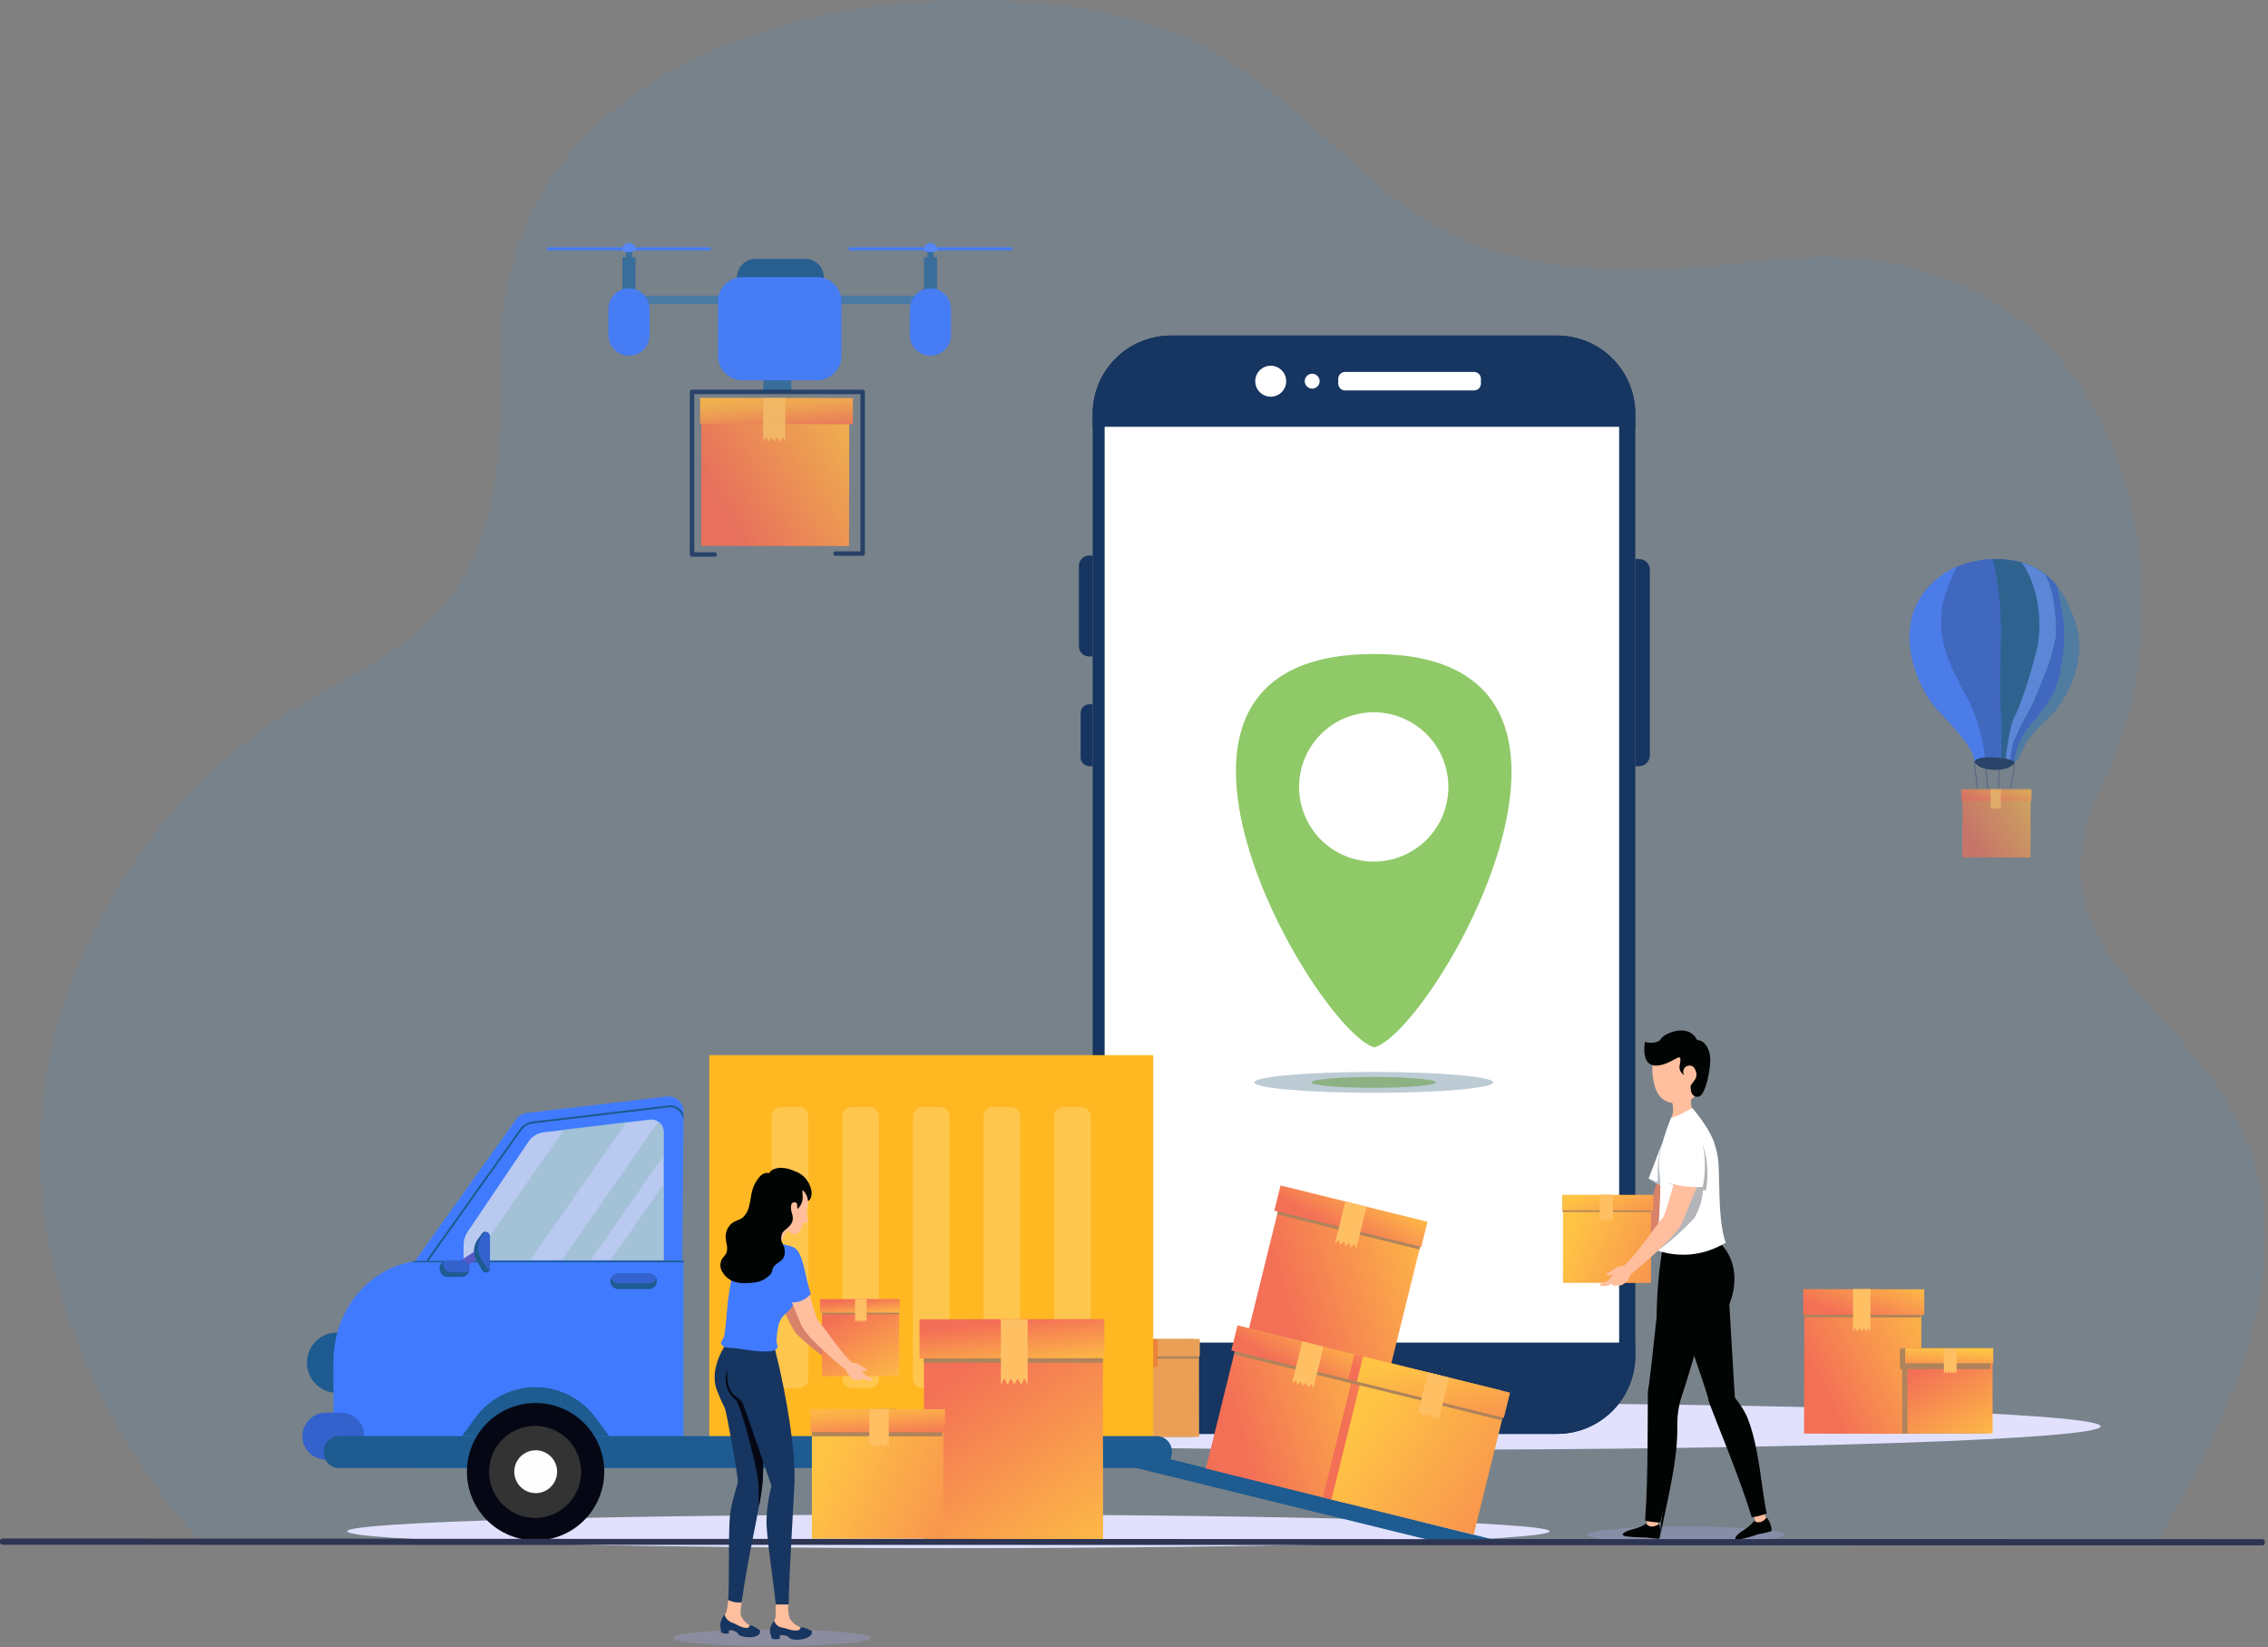 <?xml version="1.0" encoding="UTF-8"?> <svg xmlns="http://www.w3.org/2000/svg" width="690" height="501" viewBox="0 0 690 501" fill="none"><rect x="0" y="0" width="690" height="501" fill="#808080" stroke="none"/> <path d="M688.164 470L0.839 469.798C0.617 469.798 0.404 469.722 0.247 469.588C0.089 469.454 0.001 469.273 0 469.083V468.715C0.001 468.525 0.089 468.343 0.247 468.209C0.404 468.075 0.617 468 0.839 468L688.164 468.202C688.386 468.203 688.598 468.279 688.755 468.413C688.912 468.548 689 468.73 689 468.92V469.285C689 469.475 688.912 469.657 688.755 469.791C688.598 469.925 688.385 470 688.164 470V470Z" fill="#2E3552"></path> <path opacity="0.1" d="M60.684 468.575C60.684 468.575 -23.597 382.072 30.072 280.35C83.742 178.629 155.782 229.82 152.336 111.409C148.89 -7.002 318.078 -17.122 371.919 17.23C425.759 51.582 425.419 92.936 536.597 79.288C647.774 65.64 668.974 179.707 640.031 237.822C598.965 320.282 753.9 306.734 656.221 468.777L60.684 468.575Z" fill="#3899EC"></path> <path d="M639.074 433.826C639.074 437.756 545.188 440.936 429.383 440.936C313.579 440.936 219.676 437.756 219.676 433.826C219.676 429.896 313.562 426.699 429.351 426.699C545.139 426.699 639.074 429.863 639.074 433.826Z" fill="#E1E1FE"></path> <path d="M471.427 465.745C471.427 468.566 389.527 470.866 288.514 470.866C187.501 470.866 105.617 468.615 105.617 465.745C105.617 462.875 187.501 460.641 288.514 460.641C389.527 460.641 471.427 462.973 471.427 465.745Z" fill="#E1E1FE"></path> <g opacity="0.7"> <path opacity="0.7" d="M494.404 343.824H494.632C494.751 343.773 494.847 343.68 494.902 343.562C494.956 343.445 494.965 343.311 494.926 343.188C487.652 323.438 468.572 307.913 468.392 307.75C468.288 307.669 468.156 307.633 468.025 307.648C467.894 307.663 467.774 307.729 467.691 307.831C467.644 307.877 467.607 307.931 467.582 307.992C467.556 308.052 467.543 308.117 467.543 308.182C467.543 308.247 467.556 308.312 467.582 308.372C467.607 308.433 467.644 308.487 467.691 308.533C467.887 308.679 486.755 324.042 493.931 343.53C493.971 343.621 494.037 343.698 494.122 343.751C494.206 343.803 494.305 343.829 494.404 343.824V343.824Z" fill="#9797EF"></path> </g> <g opacity="0.7"> <path opacity="0.7" d="M339.737 311.71C339.662 311.726 339.584 311.726 339.509 311.71C339.39 311.659 339.294 311.566 339.239 311.449C339.185 311.331 339.177 311.198 339.215 311.074C346.489 291.325 365.569 275.799 365.749 275.653C365.852 275.594 365.973 275.573 366.09 275.594C366.207 275.615 366.313 275.677 366.389 275.769C366.465 275.86 366.506 275.976 366.505 276.095C366.505 276.214 366.462 276.329 366.385 276.419C366.189 276.566 347.32 291.928 340.145 311.417C340.11 311.498 340.053 311.568 339.982 311.62C339.91 311.671 339.825 311.703 339.737 311.71V311.71Z" fill="#9797EF"></path> </g> <path d="M473.729 102.07H356.212C343.071 102.07 332.418 112.723 332.418 125.864V412.318C332.418 425.459 343.071 436.112 356.212 436.112H473.729C486.87 436.112 497.522 425.459 497.522 412.318V125.864C497.522 112.723 486.87 102.07 473.729 102.07Z" fill="#163560"></path> <path d="M497.522 125.864V129.811H332.418V125.864C332.422 119.552 334.933 113.5 339.398 109.038C343.862 104.577 349.916 102.07 356.228 102.07H473.647C476.778 102.062 479.88 102.671 482.775 103.863C485.67 105.054 488.302 106.805 490.52 109.015C492.738 111.225 494.497 113.851 495.699 116.742C496.901 119.633 497.52 122.733 497.522 125.864Z" fill="#163560"></path> <path d="M497.519 408.402V412.365C497.506 418.672 494.992 424.715 490.528 429.17C486.064 433.625 480.015 436.126 473.709 436.126H356.29C349.979 436.126 343.927 433.619 339.465 429.157C335.003 424.695 332.496 418.643 332.496 412.333V408.402H497.519Z" fill="#163560"></path> <path d="M498.677 233.059H497.52V170.027H498.677C499.542 170.027 500.372 170.371 500.984 170.983C501.595 171.594 501.939 172.424 501.939 173.289V229.634C501.95 230.073 501.874 230.51 501.716 230.92C501.558 231.329 501.321 231.704 501.018 232.022C500.715 232.34 500.352 232.595 499.951 232.773C499.549 232.951 499.117 233.048 498.677 233.059Z" fill="#163560"></path> <path d="M332.413 199.66H331.337C330.929 199.66 330.524 199.579 330.147 199.423C329.77 199.266 329.428 199.036 329.14 198.747C328.852 198.457 328.624 198.114 328.469 197.736C328.315 197.358 328.236 196.954 328.238 196.545V172.083C328.238 171.261 328.565 170.473 329.146 169.892C329.727 169.311 330.515 168.984 331.337 168.984H332.413V199.66Z" fill="#163560"></path> <path d="M332.415 233.056H331.485C331.128 233.058 330.774 232.99 330.444 232.855C330.114 232.72 329.813 232.521 329.56 232.269C329.307 232.017 329.106 231.718 328.969 231.389C328.832 231.059 328.762 230.706 328.762 230.349V216.895C328.762 216.538 328.832 216.184 328.969 215.855C329.106 215.525 329.307 215.226 329.56 214.975C329.813 214.723 330.114 214.524 330.444 214.389C330.774 214.254 331.128 214.185 331.485 214.188H332.415V233.056Z" fill="#163560"></path> <path d="M391.305 115.931C391.308 116.864 391.035 117.777 390.519 118.554C390.003 119.331 389.268 119.938 388.407 120.297C387.546 120.656 386.598 120.752 385.683 120.572C384.767 120.392 383.926 119.944 383.265 119.286C382.604 118.627 382.154 117.788 381.971 116.873C381.787 115.958 381.88 115.01 382.236 114.148C382.592 113.285 383.196 112.548 383.972 112.03C384.747 111.511 385.659 111.234 386.592 111.234C387.839 111.234 389.035 111.729 389.919 112.609C390.802 113.489 391.301 114.684 391.305 115.931V115.931Z" fill="white"></path> <path d="M401.479 115.931C401.479 116.379 401.346 116.817 401.097 117.19C400.848 117.563 400.494 117.854 400.08 118.025C399.665 118.197 399.21 118.242 398.77 118.154C398.33 118.067 397.926 117.851 397.609 117.534C397.292 117.217 397.076 116.813 396.989 116.373C396.901 115.933 396.946 115.478 397.118 115.063C397.289 114.649 397.58 114.295 397.953 114.046C398.326 113.797 398.764 113.664 399.212 113.664C399.812 113.668 400.386 113.909 400.81 114.333C401.235 114.757 401.475 115.331 401.479 115.931V115.931Z" fill="white"></path> <path d="M448.462 113.125H409.224C408.071 113.125 407.137 114.06 407.137 115.212V116.664C407.137 117.817 408.071 118.751 409.224 118.751H448.462C449.615 118.751 450.549 117.817 450.549 116.664V115.212C450.549 114.06 449.615 113.125 448.462 113.125Z" fill="white"></path> <path d="M424.037 422.071C424.04 423.865 423.511 425.619 422.517 427.113C421.522 428.606 420.108 429.771 418.451 430.459C416.794 431.148 414.971 431.33 413.211 430.982C411.451 430.634 409.834 429.772 408.564 428.504C407.294 427.237 406.429 425.621 406.078 423.862C405.727 422.103 405.905 420.279 406.591 418.621C407.277 416.963 408.439 415.546 409.93 414.549C411.422 413.552 413.176 413.02 414.97 413.02C417.372 413.02 419.676 413.973 421.376 415.67C423.076 417.367 424.033 419.669 424.037 422.071Z" fill="white"></path> <path d="M492.593 129.809H336.066V408.353H492.593V129.809Z" fill="white"></path> <path d="M418.017 198.922C333.524 198.922 399.54 312.362 418.017 318.575C435.793 314.188 502.543 198.922 418.017 198.922ZM417.919 262.067C413.428 262.064 409.038 260.729 405.304 258.232C401.571 255.735 398.662 252.186 396.944 248.036C395.227 243.886 394.778 239.319 395.656 234.914C396.533 230.509 398.696 226.462 401.872 223.286C405.048 220.11 409.094 217.947 413.5 217.07C417.905 216.193 422.471 216.641 426.622 218.359C430.772 220.076 434.32 222.985 436.818 226.719C439.315 230.452 440.65 234.842 440.653 239.334C440.655 242.32 440.069 245.277 438.927 248.036C437.785 250.795 436.111 253.302 433.999 255.414C431.888 257.525 429.381 259.199 426.622 260.341C423.863 261.483 420.905 262.069 417.919 262.067V262.067Z" fill="#8FC968"></path> <path opacity="0.5" d="M454.267 329.211C454.267 330.956 437.959 332.374 417.932 332.374C397.906 332.374 381.598 330.956 381.598 329.211C381.598 327.466 397.906 326.047 417.932 326.047C437.959 326.047 454.267 327.466 454.267 329.211Z" fill="#B0AFFD"></path> <path opacity="0.3" d="M454.267 329.211C454.267 330.956 437.959 332.374 417.932 332.374C397.906 332.374 381.598 330.956 381.598 329.211C381.598 327.466 397.906 326.047 417.932 326.047C437.959 326.047 454.267 327.466 454.267 329.211Z" fill="#81B277"></path> <g style="mix-blend-mode:multiply" opacity="0.5"> <path d="M417.935 330.857C428.4 330.857 436.885 330.119 436.885 329.21C436.885 328.3 428.4 327.562 417.935 327.562C407.469 327.562 398.984 328.3 398.984 329.21C398.984 330.119 407.469 330.857 417.935 330.857Z" fill="#5B9732"></path> </g> <g opacity="0.8"> <path d="M625.198 216.115C625.052 216.309 624.894 216.494 624.725 216.669L624.399 217.011C623.747 217.696 622.85 218.642 621.855 219.523C621.48 219.898 621.088 220.273 620.697 220.681C620.306 221.089 619.914 221.464 619.523 221.888C619.36 222.051 619.197 222.23 619.05 222.409C618.577 222.915 618.104 223.453 617.68 224.04C617.004 224.917 616.404 225.85 615.886 226.829C615.739 227.106 615.609 227.367 615.495 227.644C615.136 228.378 614.859 229.047 614.581 229.634C614.484 229.846 614.386 230.042 614.271 230.237C614.162 230.432 614.036 230.618 613.896 230.792C613.571 231.224 613.187 231.608 612.755 231.933C612.312 232.259 611.83 232.528 611.32 232.733C610.916 232.905 610.502 233.052 610.08 233.173C609.016 233.501 607.924 233.736 606.819 233.874H606.117C604.866 233.874 603.646 233.48 602.63 232.748C601.615 232.017 600.855 230.984 600.458 229.797C599.284 226.405 595.093 221.725 589.809 216.147C583.563 209.624 581.655 201.894 581.818 190.054C581.998 186.077 583.528 182.28 586.156 179.291C588.663 176.274 591.849 173.894 595.452 172.343C596.508 171.87 597.598 171.477 598.713 171.169C601.162 170.452 603.696 170.069 606.248 170.027H606.346C607.822 170.005 609.298 170.076 610.765 170.24C614.902 170.588 618.857 172.091 622.181 174.577C623.497 175.581 624.686 176.742 625.72 178.035C627.576 180.593 629.1 183.377 630.254 186.319C636.728 201.111 627.465 213.13 625.198 216.115Z" fill="#3362CC"></path> <path d="M625.201 216.115C625.055 216.309 624.897 216.495 624.728 216.669L624.402 217.012C623.749 217.697 622.853 218.643 621.858 219.523C621.483 219.898 621.091 220.273 620.7 220.681C620.309 221.089 619.917 221.464 619.526 221.888C619.363 222.051 619.216 222.23 619.053 222.41C618.58 222.915 618.107 223.454 617.683 224.041L617.308 224.514C616.756 225.234 616.28 226.01 615.889 226.829C615.742 227.107 615.612 227.368 615.498 227.645C615.139 228.379 614.862 229.047 614.584 229.634C614.486 229.846 614.389 230.042 614.274 230.238C614.165 230.432 614.039 230.618 613.899 230.792C613.574 231.224 613.19 231.608 612.758 231.934C613.136 228.253 614.512 224.746 616.737 221.79C618.368 219.637 623.798 213.522 625.397 209.347C627.376 203.145 628.232 196.639 627.924 190.136C627.465 186.051 626.702 182.006 625.641 178.035C627.498 180.593 629.021 183.377 630.175 186.32C636.731 201.111 627.468 213.13 625.201 216.115Z" fill="#467AA6"></path> <path d="M603.852 230.402H603.607C603.156 230.492 602.714 230.623 602.286 230.793C601.723 230.964 601.177 231.188 600.655 231.462C600.329 230.989 600.525 230.353 600.345 229.831C599.171 226.439 594.98 221.758 589.696 216.197C583.45 209.592 575.524 191.735 586.059 179.275C587.113 178.006 588.294 176.848 589.582 175.818C591.333 174.398 593.27 173.224 595.339 172.328C594.083 174.791 590.903 181.542 590.626 186.696C590.262 191.842 591.163 196.998 593.251 201.716C595.111 206.331 598.682 212.512 599.481 214.224C600.997 217.721 602.203 221.345 603.085 225.053C603.64 227.955 603.852 230.402 603.852 230.402Z" fill="#407BFF"></path> <path d="M625.443 193.788C624.805 196.905 623.966 199.977 622.931 202.985C622.458 204.274 619.131 212.314 618.773 213.26C618.414 214.205 615.136 219.946 614.467 221.512C613.799 223.077 612.836 224.936 612.461 225.98C612.056 227.673 611.751 229.388 611.548 231.117L610.211 230.824L608.841 230.546L608.939 220.093C608.939 220.093 608.596 214.581 608.547 212.053C608.498 209.525 608.547 202.61 608.808 191.782C608.743 184.462 607.901 177.169 606.297 170.027C609.189 169.949 612.077 170.284 614.875 171.021C617.481 171.728 619.923 172.935 622.067 174.577C625.753 180.659 625.606 192.287 625.443 193.788Z" fill="#1D5B90"></path> <path opacity="0.8" d="M625.443 193.788C624.806 196.905 623.967 199.978 622.931 202.986C622.458 204.275 619.132 212.314 618.773 213.26C618.414 214.206 615.136 219.947 614.467 221.512C613.799 223.078 612.837 224.937 612.461 225.981C612.056 227.674 611.751 229.389 611.548 231.118L610.211 230.824C610.504 227.367 611.695 220.289 612.592 218.658C613.652 216.75 616.229 210.7 619.36 198.779C622.622 186.58 618.006 174.186 614.875 171.055C617.481 171.761 619.923 172.969 622.067 174.61C625.753 180.66 625.606 192.288 625.443 193.788Z" fill="#6293FF"></path> <path opacity="0.8" d="M600.559 231.655C600.559 234.64 601.423 237.591 601.423 240.576C601.423 240.739 601.733 240.576 601.733 240.494C601.733 237.51 600.868 234.558 600.885 231.574C600.885 231.411 600.559 231.574 600.559 231.655Z" fill="#415B80"></path> <path opacity="0.8" d="M604.016 233.074C604.016 235.423 604.472 237.755 604.505 240.087C604.505 240.283 604.847 240.234 604.831 240.087C604.831 237.739 604.342 235.406 604.342 233.074C604.342 232.879 604.016 232.928 604.016 233.074Z" fill="#415B80"></path> <path opacity="0.8" d="M608.093 233.416C608.093 235.618 607.881 237.819 607.832 240.021C607.832 240.2 608.158 240.168 608.158 240.021C608.158 237.836 608.37 235.634 608.419 233.498C608.419 233.318 608.093 233.351 608.093 233.498V233.416Z" fill="#415B80"></path> <path opacity="0.8" d="M612.705 231.853C612.637 233.41 612.447 234.959 612.134 236.485C611.802 237.891 611.573 239.319 611.449 240.758C611.449 240.953 611.743 240.758 611.743 240.66C611.898 239.052 612.159 237.455 612.526 235.882C612.789 234.52 612.947 233.141 612.999 231.756C612.999 231.56 612.705 231.756 612.705 231.853Z" fill="#415B80"></path> <path d="M612.954 231.964C612.954 231.964 611.812 234.345 606.545 234.149C601.277 233.953 600.723 231.621 600.723 231.621C600.723 231.621 601.016 230.121 606.3 230.333C612.823 230.643 612.954 231.964 612.954 231.964Z" fill="#163560"></path> <path opacity="0.8" d="M597.029 240.449L597.004 260.785L617.748 260.81L617.773 240.474L597.029 240.449Z" fill="url(#paint0_linear_1639_3162)"></path> <path opacity="0.8" d="M596.668 239.983L596.664 243.652L618.093 243.675L618.097 240.005L596.668 239.983Z" fill="url(#paint1_linear_1639_3162)"></path> <path opacity="0.8" d="M605.645 240.023L605.629 246.155L606.02 245.568L606.412 246.155L606.803 245.568L607.178 246.155L607.57 245.568L607.961 246.155L608.336 245.568L608.728 246.155L608.744 240.023H605.645Z" fill="#FFC064"></path> </g> <path d="M362.974 407.858L333.195 407.895L333.231 437.07L363.01 437.034L362.974 407.858Z" fill="#AF835B"></path> <path d="M362.974 407.874L333.195 407.91L333.202 413.194L362.981 413.158L362.974 407.874Z" fill="#AF835B"></path> <path d="M363.203 407.255L332.445 407.293L332.452 412.56L363.209 412.523L363.203 407.255Z" fill="#AF835B"></path> <path d="M350.421 407.344L350.437 416.134L349.866 415.302L349.312 416.15L348.757 415.302L348.203 416.15L347.648 415.302L347.094 416.15L346.54 415.302L345.985 416.15L345.969 407.344H350.421Z" fill="#AF835B"></path> <path d="M364.767 407.858L334.988 407.895L335.024 437.07L364.803 437.034L364.767 407.858Z" fill="#E9A056"></path> <path d="M364.709 407.977L334.93 408.008L334.935 413.292L364.714 413.26L364.709 407.977Z" fill="#AF835B"></path> <path d="M365.011 407.251L334.254 407.289L334.26 412.557L365.018 412.519L365.011 407.251Z" fill="#E9A056"></path> <path d="M352.23 407.344V416.134L351.675 415.302L351.121 416.134L350.566 415.302L350.012 416.15L349.457 415.302L348.903 416.15L348.348 415.302L347.794 416.15L347.777 407.344H352.23Z" fill="#EA8237"></path> <path d="M346.923 377.823L317.145 377.859L317.18 407.035L346.959 406.998L346.923 377.823Z" fill="#AF835B"></path> <path d="M346.923 377.823L317.145 377.859L317.151 383.143L346.93 383.107L346.923 377.823Z" fill="#AF835B"></path> <path d="M347.167 377.22L316.41 377.258L316.417 382.525L347.174 382.488L347.167 377.22Z" fill="#AF835B"></path> <path d="M334.373 377.301L334.39 386.107L333.835 385.259L333.281 386.107L332.71 385.259L332.172 386.107L331.601 385.259L331.046 386.107L330.492 385.259L329.938 386.107V377.301H334.373Z" fill="#AF835B"></path> <path d="M348.732 377.819L318.953 377.855L318.989 407.031L348.768 406.994L348.732 377.819Z" fill="#D38C4C"></path> <path d="M348.732 377.835L318.953 377.871L318.96 383.155L348.738 383.119L348.732 377.835Z" fill="#AF835B"></path> <path d="M348.343 378.168H317.586V383.436H348.343V378.168Z" fill="#D38C4C"></path> <path d="M336.187 377.301L336.203 386.091L335.648 385.259L335.078 386.107L334.523 385.259L333.969 386.107L333.414 385.259L332.86 386.107L332.305 385.259L331.751 386.107L331.734 377.301H336.187Z" fill="#EA8237"></path> <path d="M436.413 468.793L319.01 439.943L305.816 431.316L455.216 468.499L436.413 468.793Z" fill="#1D5B90"></path> <path d="M350.845 320.926H215.797V437.97H350.845V320.926Z" fill="#FFB822"></path> <path d="M110.704 410.277C111.531 411.891 111.861 413.713 111.652 415.514C111.443 417.315 110.705 419.014 109.53 420.395C108.356 421.776 106.798 422.778 105.054 423.274C103.31 423.77 101.458 423.737 99.733 423.18C98.007 422.623 96.486 421.567 95.361 420.146C94.236 418.724 93.558 417 93.412 415.193C93.267 413.386 93.661 411.576 94.544 409.993C95.428 408.409 96.761 407.124 98.375 406.298C100.538 405.192 103.051 404.99 105.363 405.736C107.675 406.482 109.596 408.116 110.704 410.277V410.277Z" fill="#1D5B90"></path> <path d="M207.954 337.594V340.856L207.579 383.486V383.698L157.023 383.926L125.891 384.056L125.988 383.926L126.152 383.681L126.298 383.486L157.007 340.481C157.387 339.946 157.872 339.495 158.433 339.156C158.994 338.817 159.619 338.596 160.268 338.507L202.833 333.517C203.437 333.445 204.05 333.493 204.636 333.659C205.222 333.825 205.769 334.106 206.245 334.485C206.722 334.865 207.118 335.335 207.411 335.869C207.704 336.402 207.889 336.989 207.954 337.594V337.594Z" fill="#407BFF"></path> <path d="M207.938 338.915V340.79C207.814 339.625 207.275 338.543 206.421 337.74C206.027 337.389 205.564 337.124 205.061 336.964C204.558 336.804 204.026 336.752 203.502 336.811L162.193 341.703C161.473 341.789 160.778 342.025 160.154 342.396C159.531 342.766 158.992 343.264 158.573 343.856L130.392 383.469L129.707 383.371L158.1 343.497C158.565 342.838 159.165 342.283 159.859 341.87C160.553 341.457 161.326 341.195 162.128 341.1L203.42 336.208C204.368 336.084 205.33 336.282 206.152 336.77C206.973 337.258 207.608 338.007 207.954 338.898L207.938 338.915Z" fill="#1D5B90"></path> <path d="M201.929 344.166V383.305H185.768H170.927H161.338H143.97H141.051V378.609C141.057 377.221 141.471 375.865 142.241 374.711L160.784 347.232C161.307 346.454 161.991 345.797 162.79 345.308C163.589 344.818 164.485 344.506 165.415 344.394L171.645 343.66L190.628 341.393L197.706 340.545C198.235 340.483 198.772 340.534 199.281 340.694C199.79 340.854 200.259 341.12 200.658 341.474C201.057 341.828 201.376 342.263 201.596 342.749C201.815 343.235 201.928 343.763 201.929 344.296V344.166Z" fill="#B9C9EF"></path> <path d="M207.95 383.418V446.482H130.927C123.425 446.482 101.441 445.976 101.441 445.976V414.094C101.441 399.058 111.471 386.517 124.73 383.858C125.154 383.76 125.578 383.695 126.002 383.63C127.306 383.475 128.619 383.409 129.932 383.434L207.95 383.418Z" fill="#407BFF"></path> <path d="M197.429 392.094H188.117C187.798 392.096 187.481 392.035 187.185 391.914C186.889 391.792 186.62 391.613 186.394 391.387C186.168 391.161 185.989 390.893 185.868 390.597C185.747 390.301 185.685 389.984 185.688 389.664V389.664C185.688 389.02 185.944 388.402 186.399 387.946C186.855 387.49 187.473 387.234 188.117 387.234H197.429C198.071 387.239 198.685 387.497 199.137 387.952C199.589 388.407 199.843 389.023 199.843 389.664V389.664C199.845 389.983 199.784 390.298 199.664 390.593C199.544 390.888 199.366 391.156 199.142 391.382C198.918 391.607 198.651 391.787 198.357 391.909C198.063 392.031 197.748 392.094 197.429 392.094Z" fill="#3362CC"></path> <path d="M199.843 389.597C199.847 389.918 199.787 390.235 199.666 390.532C199.546 390.829 199.368 391.099 199.142 391.326C198.683 391.772 198.069 392.023 197.429 392.027H188.117C187.473 392.027 186.855 391.771 186.399 391.316C185.944 390.86 185.688 390.242 185.688 389.597C185.686 389.314 185.736 389.032 185.834 388.766C186 389.24 186.308 389.652 186.717 389.944C187.126 390.236 187.615 390.394 188.117 390.396H197.429C197.748 390.396 198.063 390.332 198.357 390.209C198.651 390.086 198.918 389.906 199.142 389.679C199.389 389.43 199.579 389.129 199.696 388.798C199.791 389.054 199.841 389.324 199.843 389.597V389.597Z" fill="#1D5B90"></path> <g style="mix-blend-mode:screen" opacity="0.5"> <path d="M190.634 341.262L161.345 383.223L143.977 383.19L171.652 343.529L190.634 341.262Z" fill="#8EB9BF"></path> </g> <g style="mix-blend-mode:screen" opacity="0.5"> <path d="M201.932 344.167V351.44L179.704 383.274H170.93L200.284 341.117C200.782 341.458 201.191 341.912 201.478 342.442C201.764 342.973 201.92 343.564 201.932 344.167V344.167Z" fill="#8EB9BF"></path> </g> <g style="mix-blend-mode:screen" opacity="0.5"> <path d="M201.935 360.133V383.339L185.773 383.291L201.935 360.133Z" fill="#8EB9BF"></path> </g> <path d="M103.726 443.938H99.143C97.249 443.938 95.432 443.185 94.092 441.846C92.753 440.506 92 438.689 92 436.795C92.004 434.903 92.759 433.09 94.098 431.754C95.437 430.418 97.251 429.668 99.143 429.668H103.726C105.617 429.668 107.432 430.418 108.771 431.754C110.11 433.09 110.864 434.903 110.869 436.795C110.869 438.689 110.116 440.506 108.776 441.846C107.437 443.185 105.62 443.938 103.726 443.938Z" fill="#3362CC"></path> <path d="M285.203 436.796L289.182 431.3C291.28 428.391 294.039 426.023 297.232 424.39C300.424 422.757 303.959 421.905 307.545 421.906V421.906C311.09 421.904 314.586 422.735 317.751 424.332C320.915 425.93 323.659 428.25 325.762 431.104L329.986 436.796" fill="#0A0A0A"></path> <path d="M351.901 436.797H103.119C100.57 436.797 98.504 438.863 98.504 441.412V441.885C98.504 444.434 100.57 446.5 103.119 446.5H351.901C354.45 446.5 356.516 444.434 356.516 441.885V441.412C356.516 438.863 354.45 436.797 351.901 436.797Z" fill="#1D5B90"></path> <path d="M140.551 436.796L144.53 431.3C146.629 428.392 149.388 426.025 152.58 424.392C155.773 422.759 159.307 421.907 162.893 421.906C166.44 421.905 169.938 422.736 173.105 424.334C176.271 425.932 179.019 428.251 181.126 431.104L185.333 436.796" fill="#1D5B90"></path> <path d="M162.942 468.516C174.479 468.516 183.832 459.163 183.832 447.625C183.832 436.088 174.479 426.734 162.942 426.734C151.404 426.734 142.051 436.088 142.051 447.625C142.051 459.163 151.404 468.516 162.942 468.516Z" fill="#050814"></path> <path d="M172.698 457.579C178.166 452.112 178.166 443.248 172.698 437.78C167.231 432.313 158.367 432.313 152.899 437.78C147.432 443.248 147.432 452.112 152.899 457.579C158.367 463.047 167.231 463.047 172.698 457.579Z" fill="#333333"></path> <path d="M169.496 447.625C169.496 448.915 169.113 450.176 168.396 451.249C167.68 452.322 166.661 453.158 165.469 453.652C164.277 454.145 162.965 454.275 161.7 454.023C160.435 453.771 159.272 453.15 158.36 452.238C157.448 451.325 156.826 450.163 156.575 448.897C156.323 447.632 156.452 446.32 156.946 445.129C157.44 443.937 158.276 442.918 159.348 442.201C160.421 441.484 161.682 441.102 162.973 441.102C164.703 441.102 166.362 441.789 167.585 443.012C168.809 444.236 169.496 445.895 169.496 447.625Z" fill="#FEFEFE"></path> <path d="M307.598 468.516C319.136 468.516 328.489 459.163 328.489 447.625C328.489 436.088 319.136 426.734 307.598 426.734C296.06 426.734 286.707 436.088 286.707 447.625C286.707 459.163 296.06 468.516 307.598 468.516Z" fill="#173A2C"></path> <path d="M318.802 458.834C324.993 452.643 324.993 442.607 318.802 436.416C312.612 430.226 302.575 430.226 296.385 436.416C290.194 442.607 290.194 452.643 296.385 458.834C302.575 465.024 312.612 465.024 318.802 458.834Z" fill="#FEFEFE"></path> <path d="M307.596 459.137C313.954 459.137 319.109 453.982 319.109 447.623C319.109 441.264 313.954 436.109 307.596 436.109C301.237 436.109 296.082 441.264 296.082 447.623C296.082 453.982 301.237 459.137 307.596 459.137Z" fill="#0A0A0A"></path> <path d="M307.594 458.177C313.422 458.177 318.146 453.453 318.146 447.626C318.146 441.798 313.422 437.074 307.594 437.074C301.767 437.074 297.043 441.798 297.043 447.626C297.043 453.453 301.767 458.177 307.594 458.177Z" stroke="#FEFEFE" stroke-width="0.25" stroke-miterlimit="10"></path> <path d="M314.152 447.625C314.152 448.915 313.769 450.176 313.053 451.249C312.336 452.322 311.317 453.158 310.125 453.652C308.933 454.145 307.621 454.275 306.356 454.023C305.091 453.771 303.928 453.15 303.016 452.238C302.104 451.325 301.483 450.163 301.231 448.897C300.979 447.632 301.108 446.32 301.602 445.129C302.096 443.937 302.932 442.918 304.005 442.201C305.077 441.484 306.339 441.102 307.629 441.102C309.359 441.102 311.018 441.789 312.241 443.012C313.465 444.236 314.152 445.895 314.152 447.625Z" fill="#81172B"></path> <path d="M302.846 448.829C302.748 448.434 302.699 448.029 302.699 447.622C302.695 447.007 302.811 446.398 303.042 445.828" stroke="#0A0A0A" stroke-width="0.25" stroke-miterlimit="10" stroke-linecap="round"></path> <path d="M306.633 452.435C305.487 452.201 304.463 451.564 303.746 450.641" stroke="#0A0A0A" stroke-width="0.25" stroke-miterlimit="10" stroke-linecap="round"></path> <path d="M310.805 451.277C310.167 451.84 309.39 452.223 308.555 452.386" stroke="#0A0A0A" stroke-width="0.25" stroke-miterlimit="10" stroke-linecap="round"></path> <path d="M312.457 447.625C312.455 448.478 312.23 449.316 311.805 450.055" stroke="#0A0A0A" stroke-width="0.25" stroke-miterlimit="10" stroke-linecap="round"></path> <path d="M309.734 447.625C309.734 448.047 309.608 448.46 309.374 448.812C309.139 449.163 308.805 449.437 308.415 449.598C308.024 449.76 307.595 449.802 307.18 449.72C306.766 449.638 306.385 449.434 306.087 449.135C305.788 448.837 305.584 448.456 305.502 448.041C305.42 447.627 305.462 447.197 305.624 446.807C305.785 446.417 306.059 446.083 306.41 445.848C306.762 445.614 307.175 445.488 307.597 445.488C308.164 445.488 308.707 445.713 309.108 446.114C309.509 446.515 309.734 447.058 309.734 447.625V447.625Z" fill="#0A0A0A"></path> <path d="M307.593 450.315C309.079 450.315 310.284 449.111 310.284 447.624C310.284 446.138 309.079 444.934 307.593 444.934C306.107 444.934 304.902 446.138 304.902 447.624C304.902 449.111 306.107 450.315 307.593 450.315Z" stroke="#FEFEFE" stroke-width="0.13" stroke-miterlimit="10"></path> <path d="M390.45 361.678L379.977 404.094L423.263 414.782L433.736 372.366L390.45 361.678Z" fill="url(#paint2_linear_1639_3162)"></path> <path d="M390.447 361.681L388.555 369.344L431.841 380.032L433.733 372.369L390.447 361.681Z" fill="#AF835B"></path> <path d="M389.58 360.556L387.688 368.219L432.399 379.259L434.291 371.596L389.58 360.556Z" fill="url(#paint3_linear_1639_3162)"></path> <path d="M415.766 367.028L412.603 379.814L412.113 378.378L410.988 379.422L410.482 377.987L409.374 379.014L408.884 377.579L407.759 378.623L407.253 377.188L406.145 378.215L409.308 365.43L415.766 367.028Z" fill="#FFC064"></path> <path d="M377.337 404.24L366.863 446.656L410.15 457.345L420.623 414.929L377.337 404.24Z" fill="url(#paint4_linear_1639_3162)"></path> <path d="M377.349 404.267L375.457 411.93L418.744 422.618L420.636 414.955L377.349 404.267Z" fill="#AF835B"></path> <path d="M376.49 403.103L374.598 410.766L419.309 421.806L421.201 414.143L376.49 403.103Z" fill="url(#paint5_linear_1639_3162)"></path> <path d="M402.677 409.579L399.513 422.364L399.007 420.929L397.898 421.957L397.393 420.538L396.284 421.565L395.778 420.13L394.669 421.174L394.164 419.739L393.055 420.766L396.218 407.98L402.677 409.579Z" fill="#FFC064"></path> <path d="M412.934 413.014L402.461 455.43L445.748 466.118L456.221 423.702L412.934 413.014Z" fill="url(#paint6_linear_1639_3162)"></path> <path d="M412.916 413.017L411.023 420.68L454.31 431.368L456.202 423.705L412.916 413.017Z" fill="#AF835B"></path> <path d="M412.084 411.892L410.191 419.555L454.903 430.595L456.795 422.932L412.084 411.892Z" fill="url(#paint7_linear_1639_3162)"></path> <path d="M438.259 418.351L435.095 431.153L434.589 429.718L433.48 430.746L432.975 429.327L431.866 430.354L431.36 428.919L430.251 429.947L429.746 428.528L428.637 429.555L431.801 416.77L438.259 418.351Z" fill="#AF835B"></path> <path d="M415.544 413.666L405.07 456.082L448.357 466.77L458.83 424.355L415.544 413.666Z" fill="url(#paint8_linear_1639_3162)"></path> <path d="M415.544 413.673L413.652 421.336L456.939 432.024L458.831 424.361L415.544 413.673Z" fill="#AF835B"></path> <path d="M414.701 412.544L412.809 420.207L457.52 431.247L459.412 423.584L414.701 412.544Z" fill="url(#paint9_linear_1639_3162)"></path> <path d="M440.884 419.004L437.72 431.806L437.231 430.371L436.105 431.399L435.6 429.98L434.491 431.007L433.985 429.572L432.876 430.6L432.371 429.181L431.262 430.208L434.426 417.406L440.884 419.004Z" fill="#FFC064"></path> <g style="mix-blend-mode:screen" opacity="0.2"> <path d="M243.001 336.695H237.717C236.095 336.695 234.781 338.01 234.781 339.631V419.264C234.781 420.885 236.095 422.199 237.717 422.199H243.001C244.622 422.199 245.936 420.885 245.936 419.264V339.631C245.936 338.01 244.622 336.695 243.001 336.695Z" fill="white"></path> <path d="M264.493 336.695H259.209C257.588 336.695 256.273 338.01 256.273 339.631V419.264C256.273 420.885 257.588 422.199 259.209 422.199H264.493C266.114 422.199 267.428 420.885 267.428 419.264V339.631C267.428 338.01 266.114 336.695 264.493 336.695Z" fill="white"></path> <path d="M285.973 336.695H280.689C279.068 336.695 277.754 338.01 277.754 339.631V419.264C277.754 420.885 279.068 422.199 280.689 422.199H285.973C287.594 422.199 288.909 420.885 288.909 419.264V339.631C288.909 338.01 287.594 336.695 285.973 336.695Z" fill="white"></path> <path d="M307.45 336.695H302.166C300.545 336.695 299.23 338.01 299.23 339.631V419.264C299.23 420.885 300.545 422.199 302.166 422.199H307.45C309.071 422.199 310.385 420.885 310.385 419.264V339.631C310.385 338.01 309.071 336.695 307.45 336.695Z" fill="white"></path> <path d="M328.93 336.695H323.646C322.025 336.695 320.711 338.01 320.711 339.631V419.264C320.711 420.885 322.025 422.199 323.646 422.199H328.93C330.551 422.199 331.866 420.885 331.866 419.264V339.631C331.866 338.01 330.551 336.695 328.93 336.695Z" fill="white"></path> </g> <path d="M309.321 401.293L309.338 421.156L308.327 419.248L307.315 421.156L306.288 419.248L305.277 421.156L304.266 419.248L303.238 421.156L302.227 419.248L301.216 421.156L301.184 401.309L309.321 401.293Z" fill="#AF835B"></path> <path d="M335.523 402.543L281.07 402.609L281.151 468.446L335.604 468.379L335.523 402.543Z" fill="url(#paint10_linear_1639_3162)"></path> <path d="M335.523 402.543L281.07 402.609L281.085 414.514L335.538 414.448L335.523 402.543Z" fill="#AF835B"></path> <path d="M335.974 401.189L279.727 401.258L279.741 413.163L335.988 413.094L335.974 401.189Z" fill="url(#paint11_linear_1639_3162)"></path> <path d="M312.634 401.293L312.65 421.156L311.639 419.248L310.612 421.156L309.601 419.248L308.589 421.156L307.562 419.248L306.551 421.156L305.54 419.248L304.512 421.156L304.496 401.309L312.634 401.293Z" fill="#FFC064"></path> <path d="M266.887 428.543L266.871 440.252L267.605 439.127L268.355 440.252L269.089 439.127L269.823 440.252L270.573 439.127L271.307 440.252L272.057 439.127L272.791 440.269L272.807 428.543H266.887Z" fill="#AF835B"></path> <path d="M247 429V468H287V429H247Z" fill="url(#paint12_linear_1639_3162)"></path> <path d="M247.008 430L247 436.832L286.65 436.88L286.658 430.049L247.008 430Z" fill="#AF835B"></path> <path d="M246.587 428.577L246.578 435.59L287.512 435.64L287.52 428.627L246.587 428.577Z" fill="url(#paint13_linear_1639_3162)"></path> <path d="M264.48 428.543V440.252L265.214 439.127L265.948 440.252L266.698 439.127L267.432 440.252L268.166 439.127L268.916 440.252L269.65 439.127L270.384 440.252L270.4 428.543H264.48Z" fill="#FFC064"></path> <path d="M207.953 383.418V383.94H124.781C125.205 383.842 125.629 383.777 126.053 383.712L126.2 383.516L207.953 383.418Z" fill="#1D5B90"></path> <path d="M147.161 378.815L140.02 383.449L141.342 385.488L148.483 380.854L147.161 378.815Z" fill="#5858C4"></path> <path d="M149.064 375.9V385.799C149.065 386.064 148.981 386.321 148.823 386.534C148.665 386.746 148.443 386.901 148.19 386.977C147.936 387.052 147.665 387.043 147.417 386.951C147.169 386.86 146.957 386.69 146.814 386.468L145.183 383.777C144.524 382.746 144.193 381.54 144.234 380.317C144.275 379.094 144.685 377.912 145.411 376.928L146.732 375.117C146.903 374.914 147.131 374.766 147.386 374.694C147.642 374.622 147.913 374.629 148.165 374.713C148.417 374.798 148.638 374.956 148.798 375.168C148.958 375.38 149.051 375.635 149.064 375.9V375.9Z" fill="#3362CC"></path> <path d="M149.032 386.075C148.976 386.308 148.852 386.52 148.677 386.683C148.502 386.847 148.283 386.955 148.047 386.995C147.81 387.035 147.568 387.005 147.348 386.908C147.129 386.811 146.943 386.652 146.814 386.451L145.183 383.776C144.524 382.745 144.193 381.539 144.234 380.316C144.275 379.093 144.685 377.911 145.411 376.927L146.732 375.116C146.835 374.971 146.966 374.849 147.117 374.756C147.269 374.664 147.437 374.603 147.613 374.578L146.585 375.981C145.864 376.967 145.456 378.148 145.415 379.37C145.374 380.592 145.703 381.798 146.357 382.83L147.988 385.505C148.094 385.685 148.247 385.834 148.431 385.934C148.615 386.035 148.822 386.084 149.032 386.075Z" fill="#1D5B90"></path> <path d="M140.415 388.36H136.289C135.62 388.356 134.98 388.088 134.507 387.615C134.034 387.142 133.766 386.502 133.762 385.832V385.832C133.762 385.162 134.028 384.519 134.502 384.045C134.976 383.571 135.619 383.305 136.289 383.305H140.415C140.747 383.305 141.075 383.37 141.38 383.497C141.686 383.625 141.964 383.811 142.197 384.046C142.431 384.281 142.615 384.56 142.74 384.866C142.866 385.173 142.929 385.501 142.927 385.832V385.832C142.927 386.5 142.663 387.141 142.192 387.614C141.722 388.088 141.083 388.356 140.415 388.36V388.36Z" fill="#3362CC"></path> <path d="M142.813 386.598C142.688 386.979 142.475 387.325 142.193 387.609C141.718 388.087 141.073 388.357 140.399 388.359H136.289C135.62 388.355 134.98 388.087 134.507 387.614C134.034 387.141 133.766 386.501 133.762 385.832C133.762 385.5 133.828 385.172 133.957 384.867C134.086 384.562 134.274 384.285 134.512 384.054C134.639 383.912 134.788 383.791 134.952 383.695C134.872 383.943 134.834 384.202 134.838 384.462C134.838 385.132 135.104 385.775 135.578 386.249C136.052 386.723 136.695 386.99 137.366 386.99H141.475C141.949 386.988 142.413 386.852 142.813 386.598Z" fill="#1D5B90"></path> <path d="M509.865 427.63L510.925 425.836C510.312 428.129 509.988 430.491 509.963 432.865V432.865C509.963 433.191 509.963 433.55 509.963 433.876C510.004 434.228 510.004 434.584 509.963 434.936V434.936C509.751 435.817 508.544 431.381 508.332 430.353V430.141L509.408 428.25L509.865 427.63Z" fill="black"></path> <g style="mix-blend-mode:multiply"> <path d="M517.541 404.737C516.432 409.124 513.382 419.545 511.262 425.84C510.641 428.143 510.312 430.515 510.284 432.901V432.901C510.284 433.243 510.284 433.586 510.284 433.912C510.284 434.255 510.284 434.613 510.284 434.972C510.284 445.279 506.712 458.472 505.391 465.958H505C505 465.958 506.451 453.71 508.082 445.246C508.978 440.43 508.811 435.477 507.593 430.732C507.414 430.063 507.283 429.688 507.283 429.688L508.914 426.068C510.692 421.322 511.442 410.069 511.442 410.069C509.553 404.234 508.612 398.133 508.653 392L511.703 392.62L516.791 399.583L517.541 404.737Z" fill="black"></path> </g> <path d="M527.386 422.359C527.696 426.02 528.888 429.551 530.86 432.65C528.711 431.535 526.621 430.31 524.597 428.981C524.082 427.251 523.77 425.466 523.668 423.664C523.815 423.207 527.386 422.359 527.386 422.359Z" fill="#000402"></path> <g style="mix-blend-mode:multiply" opacity="0.5"> <g style="mix-blend-mode:multiply" opacity="0.5"> <path d="M482.875 466.804C482.875 468.19 496.329 469.315 512.915 469.315C529.5 469.315 542.938 468.19 542.938 466.804C542.938 465.418 529.484 464.309 512.915 464.309C496.346 464.309 482.875 465.434 482.875 466.804Z" fill="#B0AFFD"></path> </g> </g> <path d="M512.331 356.298C510.471 359.983 510.064 367.713 508.139 371.367C504.153 377.462 499.528 383.115 494.343 388.229C493.625 386.419 489.939 388.506 491.081 386.908C494.538 382.016 501.159 376.21 502.056 368.398C502.644 363.245 506.46 351.242 506.46 351.242" fill="#D8826A"></path> <path d="M528.996 468.269C530.994 467.864 532.962 467.319 534.884 466.638C536.197 466.417 537.498 466.129 538.781 465.773C539.433 465.578 538.243 461.615 537.15 461.484C536.984 461.623 536.804 461.743 536.612 461.843C535.756 462.278 534.798 462.475 533.84 462.414C532.919 463.559 531.818 464.545 530.578 465.333C529.769 465.808 529.024 466.383 528.36 467.045C527.757 467.796 527.626 468.399 528.996 468.269Z" fill="#000402"></path> <path d="M536.629 459.742C536.775 460.435 537.016 461.105 537.346 461.732C535.471 463.852 533.905 462.71 533.905 462.71V462.482L533.465 460.427L536.629 459.742Z" fill="#FFBE9D"></path> <path d="M494.573 467.276C496.596 467.519 498.634 467.634 500.672 467.619C501.985 467.821 503.308 467.952 504.635 468.01C505.32 468.01 505.45 463.9 504.521 463.46C504.315 463.538 504.102 463.593 503.885 463.623C502.937 463.761 501.97 463.649 501.08 463.297C499.853 464.084 498.51 464.673 497.1 465.042C496.185 465.235 495.297 465.541 494.458 465.955C493.561 466.444 493.235 466.966 494.573 467.276Z" fill="#000402"></path> <path d="M504.501 461.599C504.415 462.298 504.415 463.004 504.501 463.703C502.071 465.122 500.93 463.556 500.93 463.556L501.028 463.295L501.256 461.191L504.501 461.599Z" fill="#FFBE9D"></path> <path d="M525.963 396.988C525.963 396.988 531.002 386.746 523.826 378.625C519.979 380.044 515.948 380.901 511.856 381.169C509.771 381.237 507.685 381.056 505.643 380.631C504.621 387.106 504.076 393.646 504.012 400.201L525.963 396.988Z" fill="#000402"></path> <path d="M510.079 432.083C510.079 442.39 506.508 455.583 505.187 463.069H504.796C503.363 463.017 501.938 462.831 500.539 462.514V461.715C501.452 449.68 501.24 429.914 501.338 423.685C501.348 423.286 501.386 422.888 501.452 422.494C502.219 417.977 506.883 418.857 508.595 423.179C508.887 423.915 509.122 424.673 509.297 425.446C509.378 425.772 509.443 426.098 509.509 426.457C509.732 427.582 509.885 428.721 509.965 429.865V429.865C509.965 430.208 509.965 430.55 509.965 430.877C510.079 431.366 510.079 431.725 510.079 432.083Z" fill="#000402"></path> <path d="M517.335 401.327C517.335 401.441 517.335 401.571 517.221 401.702C516.112 406.089 513.062 416.51 510.942 422.805C510.453 424.256 510.013 425.495 509.654 426.376C509.398 426.887 508.954 427.279 508.414 427.469C508.118 427.605 507.806 427.704 507.485 427.762C505.088 428.268 501.614 427.159 501.598 422.413C501.606 421.867 501.65 421.323 501.728 420.782C502.283 416.966 504.468 395.831 504.761 393.809C505.055 391.786 505.609 388.802 506.702 388.492C512.182 386.959 519.227 393.727 517.335 401.327Z" fill="#000402"></path> <path d="M526.683 423.959C523.259 420.306 518.073 421.611 520.16 427.074C522.329 432.929 529.179 449.221 532.717 460.75L532.962 461.501C534.509 461.272 536.029 460.884 537.496 460.343C535.865 452.906 535.262 440.218 531.608 431.167C530.425 428.482 528.755 426.038 526.683 423.959Z" fill="#000402"></path> <path d="M508.334 388.963C508.155 380.467 518.348 386.745 523.24 389.86C524.152 390.556 524.884 391.459 525.378 392.494C525.871 393.529 526.111 394.666 526.078 395.813C526.224 398.047 527.513 421.041 527.806 425.167C528.459 434.626 520.582 428.983 519.962 426.325C518.364 419.704 508.334 393.611 508.334 388.963Z" fill="#000402"></path> <path d="M502.788 323.143C502.788 323.143 501.157 338.261 512.572 335.064C513.16 335.146 516.65 334.265 517.155 329.682C517.334 326.327 516.523 322.992 514.823 320.093C514.611 319.946 507.403 319.734 507.126 319.734C506.848 319.734 502.788 323.143 502.788 323.143Z" fill="#FFBE9D"></path> <path d="M512.391 326.992C511.832 326.68 511.396 326.187 511.155 325.594C510.915 325 510.885 324.343 511.07 323.73C511.51 321.333 511.217 321.186 509.439 322.213C507.662 323.241 498.904 328.019 500.437 316.832C501.448 317.402 504.645 317.337 505.329 315.951C506.014 314.565 513.484 310.798 516.305 316.326C518.278 316.326 520.529 318.642 520.3 323.078C520.072 327.513 518.474 333.238 516.811 333.548C515.147 333.857 514.266 332.536 514.348 330.416C514.348 329.324 517.61 327.872 515.294 324.611C514.96 324.293 514.521 324.108 514.06 324.092C513.599 324.075 513.148 324.227 512.791 324.519C512.435 324.812 512.197 325.225 512.123 325.68C512.05 326.135 512.145 326.602 512.391 326.992Z" fill="#000402"></path> <path d="M514.511 333.808C514.511 333.808 514.217 337.07 515.228 338.358C512.815 340.266 508.411 339.859 508.411 339.859C508.411 339.859 509.732 338.489 508.411 333.906C507.09 329.324 514.511 333.808 514.511 333.808Z" fill="#FFBE9D"></path> <path d="M501.566 358.435C503.175 359.714 505.046 360.622 507.046 361.094L505.823 347.297L504.535 350.689L501.566 358.435Z" fill="white"></path> <path opacity="0.3" d="M501.566 358.436C503.175 359.715 505.046 360.623 507.046 361.095L506.165 347.184L505.823 347.298C504.818 350.304 504.316 353.456 504.339 356.626C504.339 356.952 504.339 358.469 504.339 359.105C504.339 359.741 502.61 358.762 501.566 358.436Z" fill="#102749"></path> <path d="M503.992 380.223L504.384 380.386C507.571 381.442 510.942 381.831 514.287 381.528C517.631 381.225 520.877 380.237 523.823 378.625L525.03 377.989C525.03 377.989 523.399 374.384 523.122 363.915C522.844 353.445 523.122 352.254 521.328 347.068C519.697 342.534 514.804 336.957 514.804 336.957C514.804 336.957 510.14 339.876 508.444 339.876C506.324 345.062 504.106 351.765 504.889 356.625C505.427 359.886 504.889 369.296 504.416 375.2C504.171 378.152 503.992 380.223 503.992 380.223Z" fill="white"></path> <path opacity="0.3" d="M503.992 380.223L504.384 380.386C508.385 377.427 512.103 374.102 515.489 370.454C516.991 367.891 517.889 365.018 518.115 362.056H518.996C519.842 357.476 519.539 352.758 518.115 348.324L510.45 351.097L507.58 359.74C508.803 360.296 510.075 360.738 511.38 361.061C511.166 363.68 510.735 366.276 510.091 368.824C508.341 371.065 506.439 373.185 504.4 375.168C504.172 378.152 503.992 380.223 503.992 380.223Z" fill="#050814"></path> <path d="M475.532 363.927L475.5 390.184L502.294 390.216L502.326 363.96L475.532 363.927Z" fill="url(#paint14_linear_1639_3162)"></path> <path d="M475.372 363.86L475.367 368.605L502.162 368.634L502.167 363.888L475.372 363.86Z" fill="#AF835B"></path> <path d="M475.326 363.391L475.32 368.137L502.995 368.171L503.001 363.425L475.326 363.391Z" fill="url(#paint15_linear_1639_3162)"></path> <path d="M486.691 363.359V371.285L487.181 370.519L487.686 371.285L488.192 370.519L488.681 371.285L489.187 370.519L489.692 371.285L490.198 370.519L490.687 371.285L490.703 363.376L486.691 363.359Z" fill="#FFC064"></path> <path d="M496.019 387.628C495.829 388.331 495.49 388.987 495.026 389.549C494.562 390.112 493.983 390.568 493.328 390.889C492.965 391.023 492.566 391.023 492.203 390.889C491.681 391.134 490.018 391.297 490.572 390.318C490.051 390.676 489.464 390.925 488.845 391.051C488.226 391.177 487.588 391.178 486.968 391.052C486.528 391.052 486.544 390.514 487.523 390.253C488.185 390.072 488.802 389.753 489.333 389.317C489.864 388.882 490.297 388.339 490.605 387.725C490.393 387.562 490.23 387.84 489.675 387.921C489.121 388.003 488.746 387.742 488.73 387.464C488.713 387.187 489.447 387.04 489.61 386.943L491.453 385.736C492.018 385.32 492.693 385.082 493.394 385.051C493.541 385.051 494.845 385.132 494.519 385.622" fill="#FFBE9D"></path> <path d="M518.025 357.033C516.394 360.295 512.105 371.189 511.502 372.445C508.892 377.337 495.666 388.003 495.666 388.003C495.053 387.892 494.497 387.571 494.095 387.095C493.693 386.619 493.47 386.017 493.465 385.393C497.248 382.817 504.408 371.711 505.892 370.39C506.838 369.525 511.273 352.32 511.273 352.32" fill="#FFBE9D"></path> <path d="M518.024 347.965C518.892 352.27 518.892 356.706 518.024 361.011C514.491 361.211 510.952 360.781 507.57 359.739L509.446 350.118" fill="white"></path> <g opacity="0.3"> <path opacity="0.3" d="M243.415 393.968C242.431 392.403 241.295 390.939 240.023 389.598L236.859 391.065C238.376 393.903 238.686 397.262 239.403 400.377C240.018 400.389 240.632 400.323 241.23 400.182C241.524 399.676 241.426 399.921 241.817 399.187C242.723 397.585 243.269 395.803 243.415 393.968V393.968Z" fill="#B0AFFD"></path> </g> <path d="M565.934 392.062L565.918 405.06L566.587 403.804L567.255 405.06L567.924 403.821L568.576 405.06L569.245 403.821L569.914 405.06L570.582 403.821L571.234 405.06L571.251 392.079L565.934 392.062Z" fill="#AF835B"></path> <path d="M548.912 392.973L548.859 436.043L584.493 436.087L584.545 393.017L548.912 392.973Z" fill="url(#paint16_linear_1639_3162)"></path> <path d="M548.731 392.88L548.723 400.676L584.356 400.713L584.364 392.918L548.731 392.88Z" fill="#AF835B"></path> <path d="M548.615 392.104L548.605 399.883L585.413 399.928L585.423 392.149L548.615 392.104Z" fill="url(#paint17_linear_1639_3162)"></path> <path d="M563.766 392.062V405.06L564.418 403.804L565.087 405.06L565.755 403.804L566.424 405.06L567.076 403.821L567.745 405.06L568.414 403.821L569.082 405.06V392.079L563.766 392.062Z" fill="#FFC064"></path> <path d="M604.629 410.562L578.699 410.594L578.73 436.002L604.66 435.97L604.629 410.562Z" fill="#AF835B"></path> <path d="M603.969 411.828H578.039V416.427H603.969V411.828Z" fill="#AF835B"></path> <path d="M604.829 410.042L578.051 410.074L578.056 414.673L604.835 414.64L604.829 410.042Z" fill="#AF835B"></path> <path d="M593.693 410.148L593.709 417.813L593.22 417.079L592.731 417.813L592.258 417.079L591.769 417.813L591.296 417.079L590.807 417.813L590.317 417.079L589.844 417.813L589.828 410.165L593.693 410.148Z" fill="#AF835B"></path> <path d="M606.196 410.562L580.266 410.594L580.297 436.002L606.227 435.97L606.196 410.562Z" fill="url(#paint18_linear_1639_3162)"></path> <path d="M605.528 411.828H579.598V416.427H605.528V411.828Z" fill="#AF835B"></path> <path d="M606.407 410.038L579.629 410.07L579.635 414.669L606.413 414.637L606.407 410.038Z" fill="url(#paint19_linear_1639_3162)"></path> <path d="M595.268 410.148V417.813L594.795 417.079L594.306 417.813L593.817 417.079L593.344 417.813L592.854 417.079L592.365 417.813L591.892 417.079L591.403 417.813L591.387 410.148H595.268Z" fill="#FFC064"></path> <g opacity="0.9"> <path d="M213.37 121.938L213.316 166.02L258.311 166.075L258.365 121.993L213.37 121.938Z" fill="url(#paint20_linear_1639_3162)"></path> <path d="M213.01 121.002L213 128.977L259.478 129.033L259.488 121.059L213.01 121.002Z" fill="url(#paint21_linear_1639_3162)"></path> <path opacity="0.9" d="M232.204 121.016L232.188 134.323L233.036 133.035L233.867 134.323L234.715 133.035L235.547 134.323L236.379 133.051L237.227 134.323L238.058 133.051L238.907 134.323L238.923 121.032L232.204 121.016Z" fill="#FFC064"></path> <path d="M193.359 78.227H189.363V90.963H193.359V78.227Z" fill="#326B9B"></path> <path d="M285.074 78.227H281.078V90.963H285.074V78.227Z" fill="#326B9B"></path> <path d="M245.044 78.75H229.812C226.731 78.75 224.234 81.247 224.234 84.327V84.344C224.234 87.424 226.731 89.921 229.812 89.921H245.044C248.124 89.921 250.621 87.424 250.621 84.344V84.327C250.621 81.247 248.124 78.75 245.044 78.75Z" fill="#1D5B90"></path> <path d="M280.021 89.918H194.402V92.495H280.021V89.918Z" fill="#4579A5"></path> <path d="M191.355 108.186C190.534 108.186 189.72 108.024 188.961 107.709C188.203 107.394 187.513 106.933 186.933 106.351C186.353 105.769 185.893 105.079 185.58 104.319C185.267 103.559 185.107 102.746 185.109 101.924V93.966C185.107 93.144 185.267 92.33 185.58 91.57C185.893 90.811 186.353 90.12 186.933 89.538C187.513 88.957 188.203 88.495 188.961 88.18C189.72 87.865 190.534 87.703 191.355 87.703C193.016 87.703 194.609 88.363 195.784 89.537C196.958 90.712 197.618 92.305 197.618 93.966V101.924C197.618 103.585 196.958 105.178 195.784 106.352C194.609 107.526 193.016 108.186 191.355 108.186Z" fill="#407BFF"></path> <path d="M216.237 75.207H166.48V76.169H216.237V75.207Z" fill="#407BFF"></path> <path d="M283.063 108.186C281.402 108.186 279.809 107.526 278.635 106.352C277.461 105.178 276.801 103.585 276.801 101.924V93.966C276.801 92.305 277.461 90.712 278.635 89.537C279.809 88.363 281.402 87.703 283.063 87.703V87.703C284.724 87.703 286.317 88.363 287.491 89.537C288.666 90.712 289.325 92.305 289.325 93.966V101.924C289.325 103.585 288.666 105.178 287.491 106.352C286.317 107.526 284.724 108.186 283.063 108.186Z" fill="#407BFF"></path> <path d="M307.94 75.207H258.184V76.169H307.94V75.207Z" fill="#407BFF"></path> <path d="M240.747 114.645H232.25V119.195H240.747V114.645Z" fill="#326B9B"></path> <path opacity="0.9" d="M217.43 168.654H210.531V119.191H262.457V168.377H254.205" stroke="#163560" stroke-width="1.36" stroke-linecap="round" stroke-linejoin="round"></path> <path d="M248.575 84.293H225.858C221.76 84.293 218.438 87.615 218.438 91.713V108.25C218.438 112.348 221.76 115.67 225.858 115.67H248.575C252.673 115.67 255.995 112.348 255.995 108.25V91.713C255.995 87.615 252.673 84.293 248.575 84.293Z" fill="#407BFF"></path> <path d="M245.085 87.781H229.348C225.637 87.781 222.629 90.79 222.629 94.5V105.443C222.629 109.154 225.637 112.162 229.348 112.162H245.085C248.796 112.162 251.804 109.154 251.804 105.443V94.5C251.804 90.79 248.796 87.781 245.085 87.781Z" fill="#407BFF"></path> <path d="M192.314 76.172H190.406V78.569H192.314V76.172Z" fill="#326B9B"></path> <path d="M193.487 75.829C193.487 77.019 189.23 77.019 189.23 75.829C189.277 75.296 189.522 74.801 189.915 74.44C190.309 74.079 190.824 73.879 191.359 73.879C191.893 73.879 192.408 74.079 192.802 74.44C193.196 74.801 193.44 75.296 193.487 75.829V75.829Z" fill="#5287FF"></path> <path d="M284.029 76.172H282.121V78.569H284.029V76.172Z" fill="#326B9B"></path> <path d="M285.206 75.829C285.206 77.019 280.949 77.019 280.949 75.829C280.996 75.296 281.24 74.801 281.634 74.44C282.028 74.079 282.543 73.879 283.077 73.879C283.612 73.879 284.127 74.079 284.521 74.44C284.915 74.801 285.159 75.296 285.206 75.829V75.829Z" fill="#5287FF"></path> </g> <path d="M688.164 470L0.839 469.798C0.617 469.798 0.404 469.722 0.247 469.588C0.089 469.454 0.001 469.273 0 469.083V468.715C0.001 468.525 0.089 468.343 0.247 468.209C0.404 468.075 0.617 468 0.839 468L688.164 468.202C688.386 468.203 688.598 468.279 688.755 468.413C688.912 468.548 689 468.73 689 468.92V469.285C689 469.475 688.912 469.657 688.755 469.791C688.598 469.925 688.385 470 688.164 470V470Z" fill="#2E3552"></path> <g style="mix-blend-mode:multiply" opacity="0.5"> <g style="mix-blend-mode:multiply" opacity="0.5"> <path d="M204.754 498.148C204.754 499.534 218.208 500.66 234.794 500.66C251.379 500.66 264.817 499.534 264.817 498.148C264.817 496.762 251.363 495.637 234.794 495.637C218.224 495.637 204.754 496.729 204.754 498.148Z" fill="#B0AFFD"></path> </g> </g> <path d="M235.824 393.989C238.173 396.729 240.113 403.236 242.511 405.927C247.148 410.307 252.25 414.168 257.726 417.441C257.971 415.81 261.526 416.756 260.254 415.63C256.291 412.14 249.474 408.602 247.093 402.144C244.953 397.434 242.518 392.864 239.803 388.461" fill="#D8826A"></path> <path d="M273.525 395.577L250.074 395.605L250.102 418.584L273.554 418.555L273.525 395.577Z" fill="url(#paint22_linear_1639_3162)"></path> <path d="M273.525 395.577L250.074 395.605L250.079 399.764L273.531 399.735L273.525 395.577Z" fill="#AF835B"></path> <path d="M273.722 395.099L249.488 395.129L249.493 399.287L273.727 399.258L273.722 395.099Z" fill="url(#paint23_linear_1639_3162)"></path> <path d="M263.631 395.18L263.647 402.111L263.207 401.442L262.766 402.111L262.326 401.442L261.886 402.111L261.462 401.442L261.021 402.111L260.581 401.442L260.141 402.111V395.18H263.631Z" fill="#FFC064"></path> <path d="M225.89 485.981C225.525 487.692 225.328 489.434 225.303 491.183C225.818 492.293 226.583 493.27 227.537 494.037C228.564 494.673 230.799 495.374 231.011 495.668C231.12 495.808 231.171 495.984 231.152 496.161C231.134 496.337 231.048 496.499 230.913 496.614C229.997 497.289 228.866 497.608 227.733 497.511C224.683 497.07 224.34 495.733 222.563 495.57C222.253 495.57 221.699 495.994 220.932 495.57C220.554 495.414 220.232 495.146 220.011 494.802C219.789 494.458 219.678 494.055 219.693 493.646C219.889 492.483 220.322 491.373 220.965 490.384C221.387 488.663 221.633 486.904 221.699 485.133" fill="#FFBE9D"></path> <path d="M232.72 408.926L220.62 409.219C220.62 409.219 215.907 415.938 217.896 422.266C218.668 424.347 219.555 426.383 220.554 428.365C221.06 429.751 224.664 449.305 224.468 450.74C224.273 452.175 222.674 456.236 222.136 460.525C221.484 465.629 222.006 482.182 221.5 486.618C222.774 487.279 224.218 487.54 225.643 487.368C227.273 474.632 231.432 457.541 231.986 451.18C232.958 437.118 233.203 423.014 232.72 408.926V408.926Z" fill="#163560"></path> <path d="M231.616 429.863C231.616 429.863 223.201 412.006 221.57 415.936C220.762 417.632 220.565 419.554 221.01 421.378C221.456 423.203 222.518 424.817 224.016 425.95C226.006 429.211 230.54 447.395 230.752 451.26C230.882 453.266 230.752 455.288 230.849 457.294C230.877 457.498 230.921 457.7 230.98 457.897C231.518 454.897 231.861 452.271 232.007 450.656C232.329 443.722 232.274 436.776 231.844 429.847L231.616 429.863Z" fill="#050814"></path> <path d="M231.09 496.825C231.302 496.433 231.335 495.862 231.09 495.716C230.475 495.315 229.838 494.95 229.182 494.623C228.578 494.378 227.649 494.15 227.975 494.329C228.301 494.509 227.714 495.177 227.16 495.161C225.268 495.08 223.898 493.856 222.74 493.53C222.175 493.337 221.666 493.008 221.257 492.574C220.848 492.139 220.551 491.611 220.392 491.035C219.918 491.695 219.554 492.428 219.315 493.204C219.133 493.727 219.066 494.284 219.12 494.835C219.304 495.358 219.376 495.913 219.332 496.466C219.677 496.666 220.06 496.794 220.457 496.841C220.863 496.899 221.274 496.899 221.68 496.841L221.794 495.862C222.114 495.825 222.437 495.825 222.756 495.862C223.287 496.003 223.793 496.223 224.257 496.515C224.485 496.776 224.664 497.249 224.958 497.379C225.745 497.745 226.601 497.94 227.469 497.95C229.606 498.097 230.78 497.477 231.09 496.825Z" fill="#163560"></path> <path d="M235.988 487.922C237.325 487.922 238.467 487.922 239.804 487.922C239.711 489.352 239.843 490.789 240.195 492.178C240.831 493.248 241.759 494.114 242.87 494.673C244.011 495.146 246.425 495.505 246.653 495.75C246.78 495.878 246.851 496.051 246.851 496.231C246.851 496.411 246.78 496.584 246.653 496.712C245.786 497.515 244.669 497.993 243.49 498.066C240.228 498.066 239.755 496.826 237.896 496.924C237.57 496.924 237.064 497.478 236.118 497.201C235.732 497.112 235.381 496.909 235.11 496.618C234.84 496.327 234.663 495.963 234.602 495.57C234.602 494.282 235.531 493.092 235.906 492.08C235.988 491.836 235.988 488.232 235.988 487.922Z" fill="#FFBE9D"></path> <path d="M223.787 407.41L235.822 410.558C239.508 425.235 242.036 441.543 241.709 450.79C241.53 456.074 240.079 478.172 239.948 487.223C239.948 487.435 239.948 487.712 239.948 488.005H235.969C235.969 487.891 235.969 487.761 235.969 487.663C235.496 482.134 233.164 467.62 233.197 462.793C233.265 459.14 233.779 455.509 234.729 451.981C234.729 451.981 226.575 428.219 225.972 426.752C225.369 425.284 222.27 424.729 221.503 420.93C220.166 414.308 223.787 407.41 223.787 407.41Z" fill="#163560"></path> <path d="M246.914 496.974C247.077 496.55 247.061 495.979 246.816 495.881C246.129 495.565 245.42 495.298 244.696 495.082C244.06 494.919 243.065 494.838 243.424 494.968C243.783 495.099 243.261 495.849 242.69 495.898C240.717 496.126 239.069 495.115 237.912 495.033C237.354 494.941 236.833 494.695 236.407 494.324C235.98 493.952 235.666 493.47 235.498 492.93C234.978 493.627 234.586 494.411 234.34 495.245C234.22 495.782 234.22 496.339 234.34 496.876C234.589 497.345 234.734 497.863 234.764 498.393C235.154 498.542 235.57 498.608 235.987 498.589C236.406 498.58 236.823 498.52 237.227 498.409V497.414C237.559 497.349 237.899 497.321 238.238 497.333C238.819 497.377 239.38 497.568 239.869 497.887C240.126 498.153 240.43 498.368 240.766 498.523C241.612 498.742 242.492 498.798 243.359 498.686C245.479 498.458 246.62 497.675 246.914 496.974Z" fill="#163560"></path> <path d="M234.875 376.832C235.69 377.109 235.413 379.066 236.244 379.343C236.832 379.539 238.006 379.343 238.56 379.555C241.496 381.186 240.778 384.448 241.17 388.525C242.425 391.624 242.8 394.445 241.822 396.19C240.631 398.375 239.343 398.995 237.859 400.789C236.766 402.142 236.424 404.898 236.228 407.867C236.228 408.372 236.636 409.253 236.522 409.758C236.293 410.704 234.891 411.014 233.26 411.063C229.558 411.177 223.915 409.889 222.268 409.954C220.621 410.019 219.235 409.302 219.382 408.323C219.48 407.687 220.116 407.41 220.36 406.171C220.882 403.431 221.241 396.598 221.665 394.266C222.385 388.825 223.793 383.499 225.856 378.414" fill="#407BFF"></path> <path d="M245.36 368.71C245.703 367.372 245.873 365.997 245.866 364.616C245.752 362.268 245.409 358.859 241.495 357.49C237.581 356.12 233.259 357.017 232.004 359.854C230.748 362.692 231.09 366.948 230.927 369.232C230.651 371.011 230.036 372.722 229.117 374.271L237.581 377.81C238.077 376.611 238.718 375.477 239.489 374.434C240.044 374.075 240.256 375.494 242.131 375.331C242.93 375.249 243.762 373.814 244.398 372.069V371.906C244.822 371.906 245.295 371.906 245.409 371.808C245.98 371.629 245.931 371.368 245.8 371.009C245.561 370.263 245.413 369.491 245.36 368.71V368.71Z" fill="#FFBE9D"></path> <path d="M257.512 416.82C257.684 417.426 257.982 417.989 258.387 418.473C258.792 418.956 259.294 419.348 259.86 419.625C260.182 419.739 260.533 419.739 260.855 419.625C261.312 419.82 262.763 419.967 262.208 419.119C262.664 419.43 263.177 419.648 263.717 419.76C264.257 419.872 264.814 419.876 265.356 419.771C265.764 419.771 265.731 419.282 264.883 419.07C264.304 418.905 263.766 418.621 263.302 418.236C262.839 417.852 262.461 417.375 262.192 416.836C262.355 416.706 262.502 416.95 262.991 417.032C263.481 417.113 263.807 416.852 263.823 416.624C263.839 416.396 263.187 416.249 263.057 416.151L261.426 415.107C260.95 414.757 260.384 414.548 259.795 414.504C259.681 414.504 258.523 414.585 258.816 414.993" fill="#FFBE9D"></path> <path d="M238.25 390.04C239.669 392.91 243.436 402.434 244.023 403.527C246.306 407.849 257.885 417.161 257.885 417.161C258.422 417.065 258.909 416.785 259.261 416.367C259.612 415.95 259.806 415.423 259.809 414.877C256.548 412.627 250.22 402.891 248.932 401.733C248.1 400.983 244.219 385.914 244.219 385.914" fill="#FFBE9D"></path> <path d="M241.288 379.307C238.026 378.116 235.009 378.149 232.546 375.719C230.068 377.659 235.678 388.668 237.031 388.945C238.385 389.222 240.293 395.321 240.635 396.153C241.772 396.212 242.908 396.008 243.954 395.559C245 395.109 245.929 394.425 246.669 393.56C244.81 388.064 244.402 380.513 241.288 379.307Z" fill="#407BFF"></path> <path d="M238.722 379.682C238.345 378.923 238.008 378.145 237.711 377.35C237.561 376.482 237.716 375.589 238.152 374.823C238.456 374.423 238.819 374.071 239.228 373.779C240.989 372.376 241.576 371.218 240.973 369.147C240.735 368.483 240.625 367.781 240.647 367.076C240.647 366.44 240.826 365.772 241.511 365.69C241.698 365.633 241.898 365.647 242.076 365.728C242.253 365.809 242.394 365.952 242.473 366.13C242.587 366.408 242.375 368.43 243.028 367.288C243.475 366.791 243.809 366.202 244.006 365.563C244.203 364.924 244.259 364.249 244.169 363.586C244.169 363.276 244.055 362.07 244.169 361.955C244.653 362.377 245.046 362.892 245.327 363.469C245.607 364.046 245.768 364.674 245.8 365.315C246.681 364.94 246.909 363.684 246.909 363.195C246.943 362.326 246.776 361.461 246.42 360.667C246.033 359.639 245.422 358.709 244.633 357.945C243.843 357.181 242.894 356.601 241.854 356.248C240.555 355.611 239.139 355.25 237.695 355.188C236.26 355.188 234.433 355.693 234.075 356.818C232.069 356.329 230.943 358.09 230.47 358.726C229.808 359.631 229.3 360.639 228.97 361.711C228.465 363.342 228.367 364.972 227.975 366.603C227.726 367.957 227.078 369.206 226.116 370.191C225.154 371.088 223.784 371.186 222.74 372.001C222.08 372.528 221.556 373.206 221.212 373.978C220.869 374.75 220.716 375.594 220.767 376.437C220.849 378.068 221.746 379.943 220.767 381.493C220.441 381.998 219.984 382.406 219.658 382.928C219.316 383.537 219.146 384.227 219.166 384.925C219.186 385.623 219.395 386.303 219.772 386.891C220.576 388.217 221.798 389.238 223.246 389.794C224.45 390.185 225.717 390.346 226.98 390.267C229.394 390.12 231.449 390.266 233.993 388.016C235.428 386.76 234.482 386.059 235.868 384.754C236.651 384.004 237.76 383.596 238.315 382.634C238.768 381.814 238.891 380.851 238.657 379.943C238.657 379.943 238.722 379.715 238.722 379.682Z" fill="#000402"></path> <defs> <linearGradient id="paint0_linear_1639_3162" x1="613.491" y1="226.618" x2="591" y2="239.753" gradientUnits="userSpaceOnUse"> <stop stop-color="#FFC444"></stop> <stop offset="0.314" stop-color="#FBA94A"></stop> <stop offset="0.996" stop-color="#F36F56"></stop> </linearGradient> <linearGradient id="paint1_linear_1639_3162" x1="613.659" y1="237.502" x2="611.103" y2="246.039" gradientUnits="userSpaceOnUse"> <stop stop-color="#FFC444"></stop> <stop offset="0.314" stop-color="#FBA94A"></stop> <stop offset="0.996" stop-color="#F36F56"></stop> </linearGradient> <linearGradient id="paint2_linear_1639_3162" x1="431.9" y1="341.263" x2="378.229" y2="357.157" gradientUnits="userSpaceOnUse"> <stop stop-color="#FFC444"></stop> <stop offset="0.314" stop-color="#FBA94A"></stop> <stop offset="0.996" stop-color="#F36F56"></stop> </linearGradient> <linearGradient id="paint3_linear_1639_3162" x1="426.315" y1="364.089" x2="416.589" y2="380.607" gradientUnits="userSpaceOnUse"> <stop stop-color="#FFC444"></stop> <stop offset="0.314" stop-color="#FBA94A"></stop> <stop offset="0.996" stop-color="#F36F56"></stop> </linearGradient> <linearGradient id="paint4_linear_1639_3162" x1="418.787" y1="383.825" x2="365.115" y2="399.72" gradientUnits="userSpaceOnUse"> <stop stop-color="#FFC444"></stop> <stop offset="0.314" stop-color="#FBA94A"></stop> <stop offset="0.996" stop-color="#F36F56"></stop> </linearGradient> <linearGradient id="paint5_linear_1639_3162" x1="413.226" y1="406.636" x2="403.499" y2="423.154" gradientUnits="userSpaceOnUse"> <stop stop-color="#FFC444"></stop> <stop offset="0.314" stop-color="#FBA94A"></stop> <stop offset="0.996" stop-color="#F36F56"></stop> </linearGradient> <linearGradient id="paint6_linear_1639_3162" x1="454.385" y1="392.598" x2="400.713" y2="408.493" gradientUnits="userSpaceOnUse"> <stop stop-color="#FFC444"></stop> <stop offset="0.314" stop-color="#FBA94A"></stop> <stop offset="0.996" stop-color="#F36F56"></stop> </linearGradient> <linearGradient id="paint7_linear_1639_3162" x1="448.819" y1="415.425" x2="439.093" y2="431.943" gradientUnits="userSpaceOnUse"> <stop stop-color="#FFC444"></stop> <stop offset="0.314" stop-color="#FBA94A"></stop> <stop offset="0.996" stop-color="#F36F56"></stop> </linearGradient> <linearGradient id="paint8_linear_1639_3162" x1="416.501" y1="428.6" x2="487.11" y2="480.461" gradientUnits="userSpaceOnUse"> <stop stop-color="#FFC444"></stop> <stop offset="0.314" stop-color="#FBA94A"></stop> <stop offset="0.996" stop-color="#F36F56"></stop> </linearGradient> <linearGradient id="paint9_linear_1639_3162" x1="418.605" y1="416.163" x2="424.644" y2="453.883" gradientUnits="userSpaceOnUse"> <stop stop-color="#FFC444"></stop> <stop offset="0.314" stop-color="#FBA94A"></stop> <stop offset="0.996" stop-color="#F36F56"></stop> </linearGradient> <linearGradient id="paint10_linear_1639_3162" x1="372.675" y1="454.692" x2="327.722" y2="390.1" gradientUnits="userSpaceOnUse"> <stop stop-color="#FFC444"></stop> <stop offset="0.314" stop-color="#FBA94A"></stop> <stop offset="0.996" stop-color="#F36F56"></stop> </linearGradient> <linearGradient id="paint11_linear_1639_3162" x1="374.294" y1="410.58" x2="372.199" y2="393.513" gradientUnits="userSpaceOnUse"> <stop stop-color="#FFC444"></stop> <stop offset="0.314" stop-color="#FBA94A"></stop> <stop offset="0.996" stop-color="#F36F56"></stop> </linearGradient> <linearGradient id="paint12_linear_1639_3162" x1="251.045" y1="441.737" x2="323.591" y2="471.828" gradientUnits="userSpaceOnUse"> <stop stop-color="#FFC444"></stop> <stop offset="0.314" stop-color="#FBA94A"></stop> <stop offset="0.996" stop-color="#F36F56"></stop> </linearGradient> <linearGradient id="paint13_linear_1639_3162" x1="251.457" y1="425.947" x2="252.894" y2="444.646" gradientUnits="userSpaceOnUse"> <stop stop-color="#FFC444"></stop> <stop offset="0.314" stop-color="#FBA94A"></stop> <stop offset="0.731" stop-color="#F36F56"></stop> </linearGradient> <linearGradient id="paint14_linear_1639_3162" x1="478.231" y1="372.506" x2="526.874" y2="392.65" gradientUnits="userSpaceOnUse"> <stop stop-color="#FFC444"></stop> <stop offset="0.314" stop-color="#FBA94A"></stop> <stop offset="0.996" stop-color="#F36F56"></stop> </linearGradient> <linearGradient id="paint15_linear_1639_3162" x1="478.123" y1="364.944" x2="487.063" y2="386.099" gradientUnits="userSpaceOnUse"> <stop stop-color="#FFC444"></stop> <stop offset="0.314" stop-color="#FBA94A"></stop> <stop offset="0.996" stop-color="#F36F56"></stop> </linearGradient> <linearGradient id="paint16_linear_1639_3162" x1="577.198" y1="363.673" x2="534.869" y2="383.716" gradientUnits="userSpaceOnUse"> <stop stop-color="#FFC444"></stop> <stop offset="0.314" stop-color="#FBA94A"></stop> <stop offset="0.996" stop-color="#F36F56"></stop> </linearGradient> <linearGradient id="paint17_linear_1639_3162" x1="577.802" y1="386.841" x2="571.39" y2="404.196" gradientUnits="userSpaceOnUse"> <stop stop-color="#FFC444"></stop> <stop offset="0.314" stop-color="#FBA94A"></stop> <stop offset="0.996" stop-color="#F36F56"></stop> </linearGradient> <linearGradient id="paint18_linear_1639_3162" x1="623.881" y1="430.684" x2="608.048" y2="402.62" gradientUnits="userSpaceOnUse"> <stop stop-color="#FFC444"></stop> <stop offset="0.314" stop-color="#FBA94A"></stop> <stop offset="0.996" stop-color="#F36F56"></stop> </linearGradient> <linearGradient id="paint19_linear_1639_3162" x1="597.662" y1="410.513" x2="596.998" y2="420.243" gradientUnits="userSpaceOnUse"> <stop stop-color="#FFC444"></stop> <stop offset="0.314" stop-color="#FBA94A"></stop> <stop offset="0.996" stop-color="#F36F56"></stop> </linearGradient> <linearGradient id="paint20_linear_1639_3162" x1="249.078" y1="91.959" x2="200.31" y2="120.458" gradientUnits="userSpaceOnUse"> <stop stop-color="#FFC444"></stop> <stop offset="0.314" stop-color="#FBA94A"></stop> <stop offset="0.996" stop-color="#F36F56"></stop> </linearGradient> <linearGradient id="paint21_linear_1639_3162" x1="218.54" y1="118.01" x2="220.176" y2="139.275" gradientUnits="userSpaceOnUse"> <stop stop-color="#FFC444"></stop> <stop offset="0.314" stop-color="#FBA94A"></stop> <stop offset="0.731" stop-color="#F36F56"></stop> </linearGradient> <linearGradient id="paint22_linear_1639_3162" x1="289.52" y1="413.774" x2="275.202" y2="388.394" gradientUnits="userSpaceOnUse"> <stop stop-color="#FFC444"></stop> <stop offset="0.314" stop-color="#FBA94A"></stop> <stop offset="0.996" stop-color="#F36F56"></stop> </linearGradient> <linearGradient id="paint23_linear_1639_3162" x1="290.232" y1="398.376" x2="289.634" y2="392.384" gradientUnits="userSpaceOnUse"> <stop stop-color="#FFC444"></stop> <stop offset="0.314" stop-color="#FBA94A"></stop> <stop offset="0.996" stop-color="#F36F56"></stop> </linearGradient> </defs> </svg> 